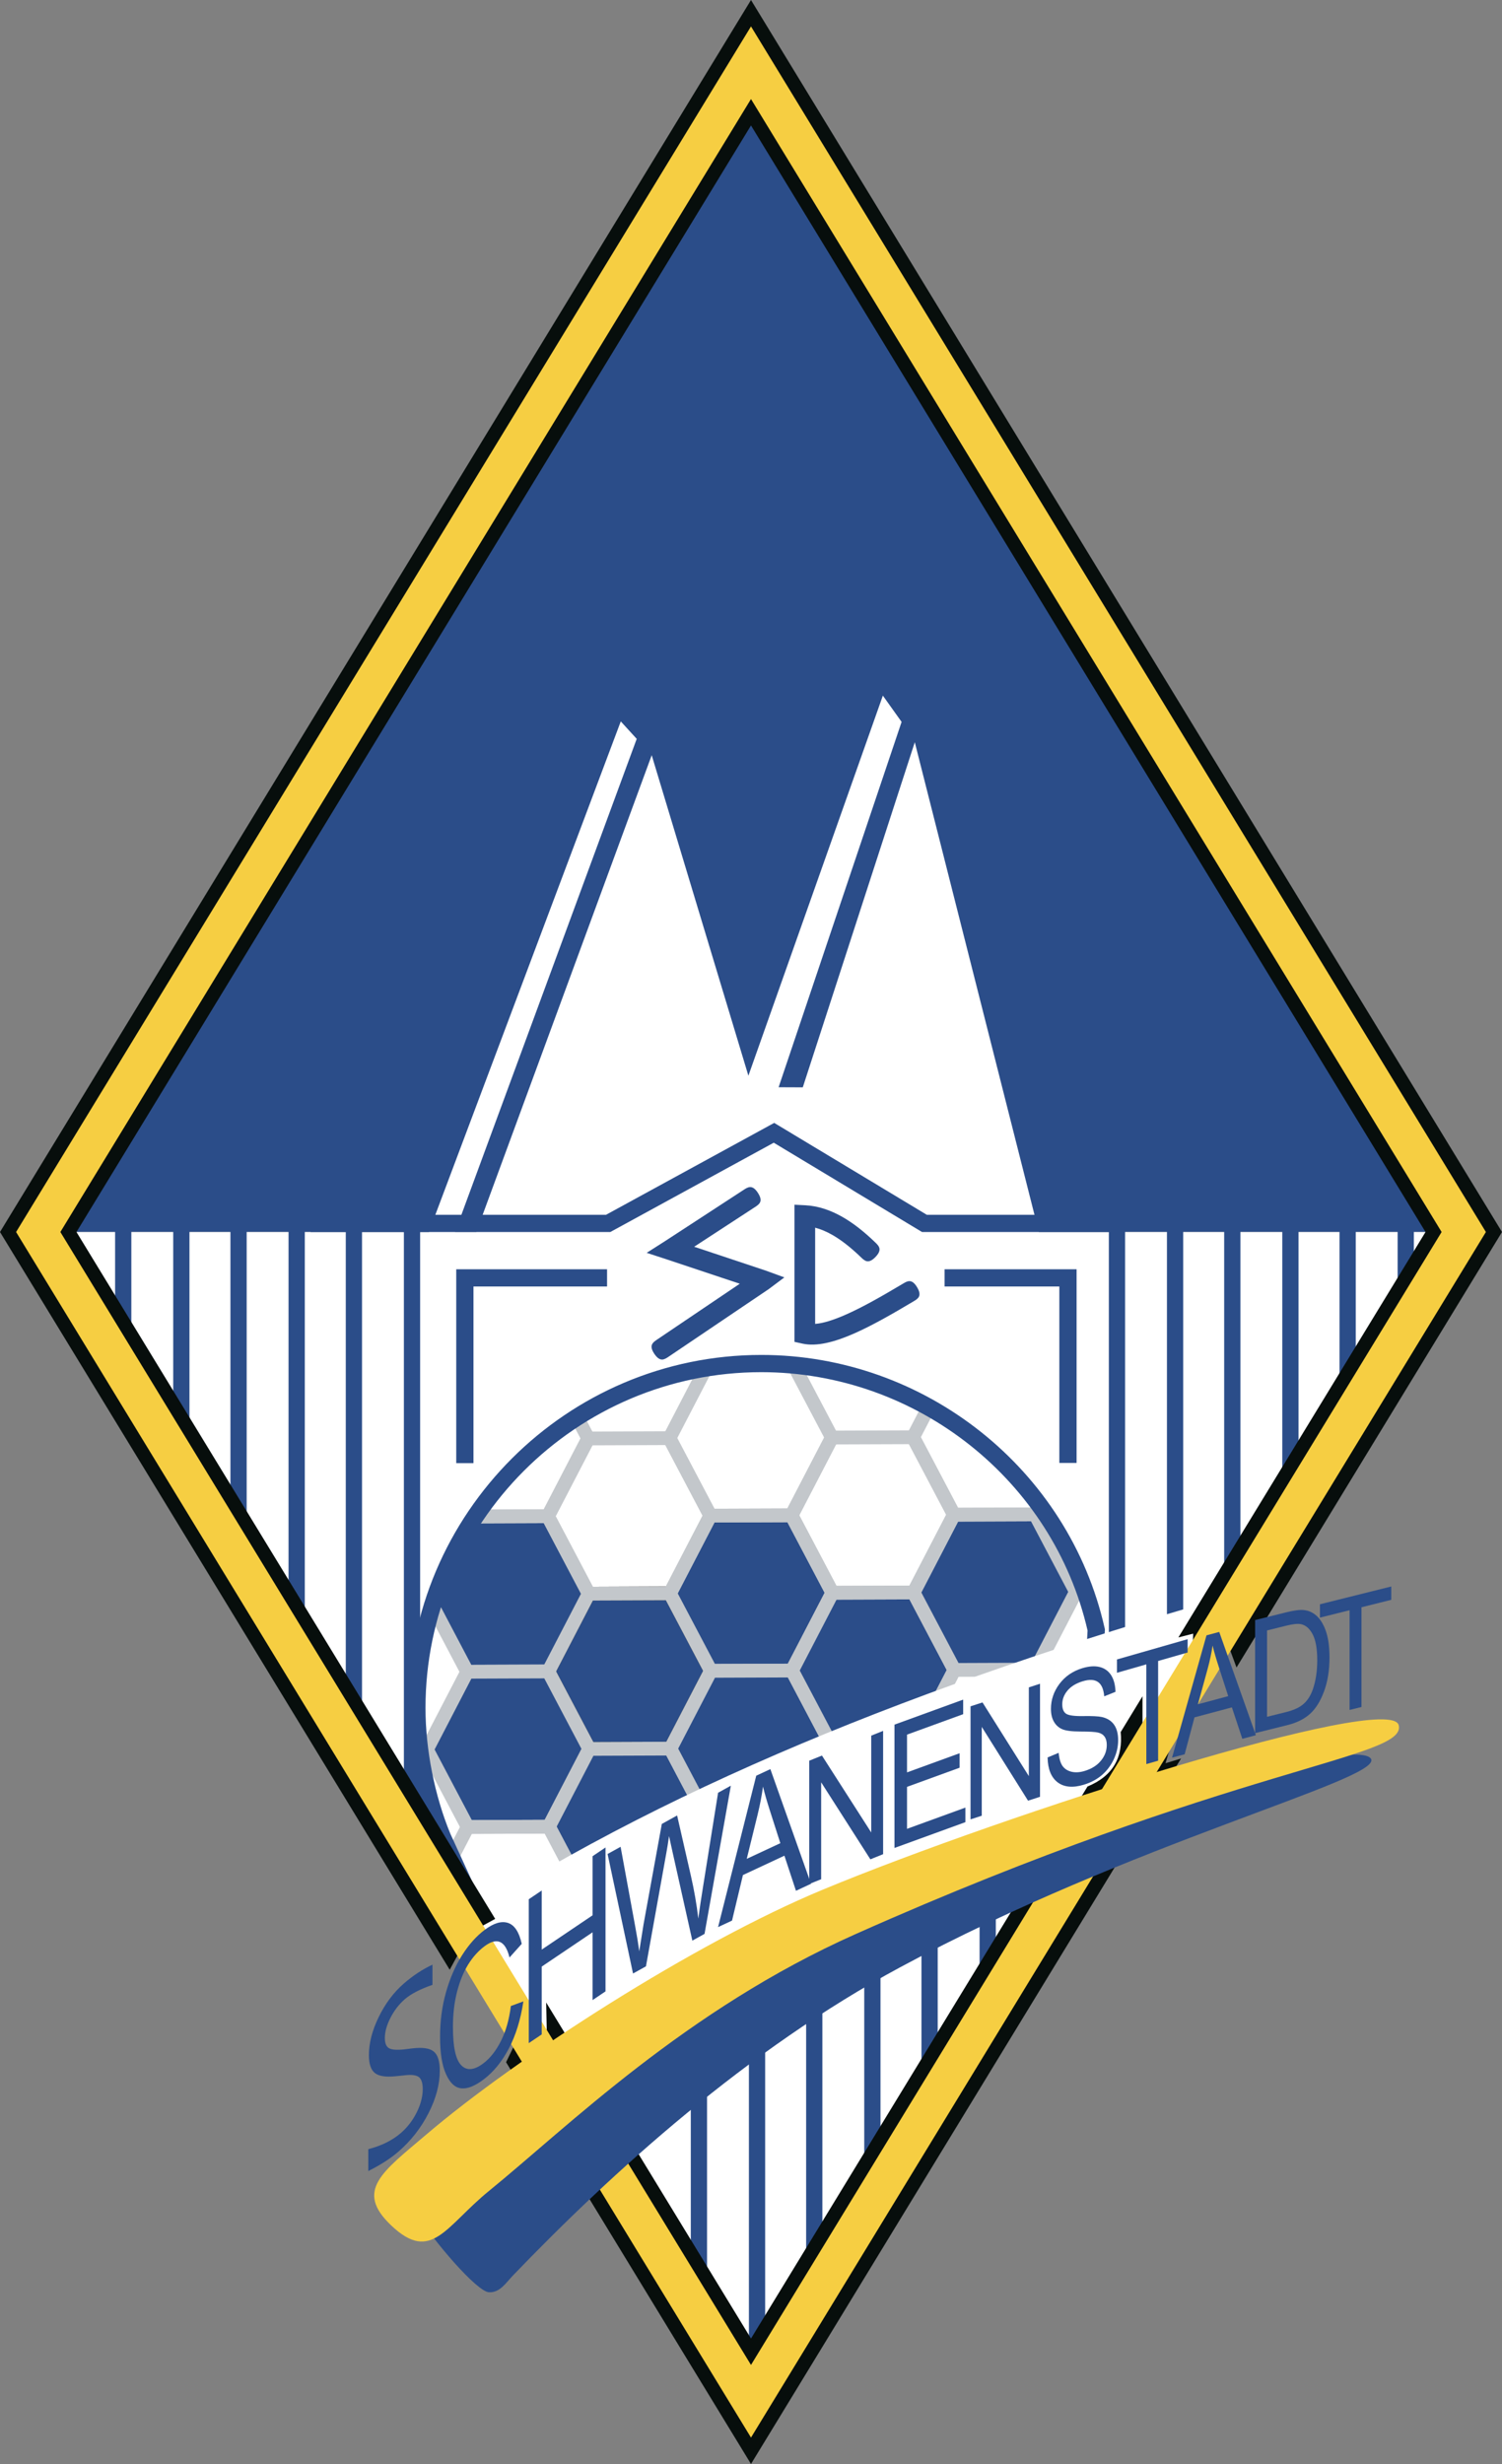 <?xml version="1.0" encoding="utf-8"?>
<!-- Generator: Adobe Illustrator 12.0.0, SVG Export Plug-In . SVG Version: 6.00 Build 51448)  -->
<!DOCTYPE svg PUBLIC "-//W3C//DTD SVG 1.1//EN" "http://www.w3.org/Graphics/SVG/1.1/DTD/svg11.dtd">
<svg  version="1.1" id="Calque_1" xmlns:x="http://ns.adobe.com/Extensibility/1.0/" xmlns:i="http://ns.adobe.com/AdobeIllustrator/10.0/" xmlns:graph="http://ns.adobe.com/Graphs/1.0/"
	 xmlns="http://www.w3.org/2000/svg" xmlns:xlink="http://www.w3.org/1999/xlink" xmlns:a="http://ns.adobe.com/AdobeSVGViewerExtensions/3.0/"
	 width="369.589" height="606.273" viewBox="0 0 369.589 606.273"
	 style="overflow:visible;enable-background:new 0 0 369.589 606.273;" xml:space="preserve">
<rect x="0" y="0" width="369.589" height="606.273" fill="#808080" stroke="none"/>
<g>
	<polygon style="fill-rule:evenodd;clip-rule:evenodd;fill:#2B4D89;" points="9.407,303.138 184.793,15.434 360.178,303.138 
		9.407,303.138 	"/>
	<polygon style="fill-rule:evenodd;clip-rule:evenodd;fill:#FFFFFF;" points="360.178,303.138 184.793,590.839 9.407,303.138 
		105.532,303.138 152.751,177.501 156.674,181.801 111.978,303.122 117.213,303.122 160.362,185.821 184.153,264.681 
		217.24,171.161 221.853,177.623 191.589,267.521 197.536,267.546 225.097,182.628 255.622,303.138 360.178,303.138 	"/>
	<polygon style="fill-rule:evenodd;clip-rule:evenodd;fill:#2B4D89;" points="169.979,488.126 173.976,488.126 173.976,568.229 
		169.979,568.229 169.979,488.126 	"/>
	<polygon style="fill-rule:evenodd;clip-rule:evenodd;fill:#2B4D89;" points="184.28,482.646 188.275,482.646 188.275,588.888 
		184.28,588.888 184.28,482.646 	"/>
	<polygon style="fill-rule:evenodd;clip-rule:evenodd;fill:#2B4D89;" points="198.36,478.006 202.355,478.006 202.355,567.81 
		198.36,567.81 198.36,478.006 	"/>
	<polygon style="fill-rule:evenodd;clip-rule:evenodd;fill:#2B4D89;" points="212.66,475.899 216.656,475.899 216.656,545.042 
		212.66,545.042 212.66,475.899 	"/>
	<polygon style="fill-rule:evenodd;clip-rule:evenodd;fill:#2B4D89;" points="226.739,473.792 230.735,473.792 230.735,521.854 
		226.739,521.854 226.739,473.792 	"/>
	<polygon style="fill-rule:evenodd;clip-rule:evenodd;fill:#2B4D89;" points="241.041,465.78 245.035,465.78 245.035,502.263 
		241.041,502.263 241.041,465.78 	"/>
	<polygon style="fill-rule:evenodd;clip-rule:evenodd;fill:#2B4D89;" points="343.909,293.211 347.903,293.211 347.903,334.663 
		343.909,334.663 343.909,293.211 	"/>
	<polygon style="fill-rule:evenodd;clip-rule:evenodd;fill:#2B4D89;" points="329.607,301.492 333.603,301.492 333.603,352.009 
		329.607,352.009 329.607,301.492 	"/>
	<polygon style="fill-rule:evenodd;clip-rule:evenodd;fill:#2B4D89;" points="315.527,300.457 319.523,300.457 319.523,382.649 
		315.527,382.649 315.527,300.457 	"/>
	<polygon style="fill-rule:evenodd;clip-rule:evenodd;fill:#2B4D89;" points="301.227,298.801 305.223,298.801 305.223,402.112 
		301.227,402.112 301.227,298.801 	"/>
	<polygon style="fill-rule:evenodd;clip-rule:evenodd;fill:#2B4D89;" points="287.147,300.664 291.144,300.664 291.144,423.644 
		287.147,423.644 287.147,300.664 	"/>
	<polygon style="fill-rule:evenodd;clip-rule:evenodd;fill:#2B4D89;" points="272.848,300.457 276.843,300.457 276.843,448.072 
		272.848,448.072 272.848,300.457 	"/>
	<polygon style="fill-rule:evenodd;clip-rule:evenodd;fill:#2B4D89;" points="103.378,302.257 99.383,302.257 99.383,452.2 
		103.378,452.2 103.378,302.257 	"/>
	<polygon style="fill-rule:evenodd;clip-rule:evenodd;fill:#2B4D89;" points="89.078,302.467 85.083,302.467 85.083,427.385 
		89.078,427.385 89.078,302.467 	"/>
	<polygon style="fill-rule:evenodd;clip-rule:evenodd;fill:#2B4D89;" points="74.998,300.575 71.002,300.575 71.002,405.514 
		74.998,405.514 74.998,300.575 	"/>
	<polygon style="fill-rule:evenodd;clip-rule:evenodd;fill:#2B4D89;" points="60.698,302.257 56.702,302.257 56.702,385.745 
		60.698,385.745 60.698,302.257 	"/>
	<polygon style="fill-rule:evenodd;clip-rule:evenodd;fill:#2B4D89;" points="46.619,299.249 42.623,299.249 42.623,354.622 
		46.619,354.622 46.619,299.249 	"/>
	<polygon style="fill-rule:evenodd;clip-rule:evenodd;fill:#2B4D89;" points="32.318,294.897 28.322,294.897 28.322,346.21 
		32.318,346.21 32.318,294.897 	"/>
	<polygon style="fill:#2B4D89;" points="76.427,298.901 149.127,298.901 189.439,276.875 190.506,276.292 191.543,276.917 
		228.047,298.901 275.001,298.901 275.001,303.142 227.463,303.142 226.88,303.142 226.369,302.835 190.394,281.167 
		150.662,302.876 150.177,303.142 149.652,303.142 76.427,303.142 76.427,298.901 	"/>
	<path style="fill:#2B4D89;" d="M112.265,360.013v-45.586v-2.121h2.12h34.993v4.24h-32.872v43.467H112.265L112.265,360.013z
		 M232.433,312.306h30.356h2.12v2.121v45.533h-4.241v-43.414h-28.235V312.306L232.433,312.306z"/>
	<path style="fill:#2B4D89;" d="M182.983,292.771c1.065-0.694,2.131-1.389,3.51,0.737c1.382,2.126,0.316,2.821-0.748,3.515
		l-14.939,9.744l17.717,5.904l4.479,1.635l-3.853,2.887l-24.606,16.613c-1.054,0.711-2.107,1.422-3.529-0.684
		s-0.366-2.818,0.687-3.529l20.33-13.727l-17.811-5.938l-5.099-1.665l4.513-2.876L182.983,292.771L182.983,292.771z"/>
	<path style="fill:#2B4D89;" d="M215.354,305.687c0.915,0.883,1.829,1.765,0.072,3.594c-1.759,1.828-2.674,0.945-3.588,0.062
		c-2.332-2.248-4.685-4.154-7.065-5.51c-1.382-0.786-2.777-1.386-4.196-1.76v23.676c2.047-0.153,4.6-0.989,7.479-2.253
		c4.251-1.863,9.108-4.652,14.121-7.641c1.092-0.653,2.185-1.303,3.487,0.873c1.301,2.176,0.208,2.828-0.883,3.479
		c-5.171,3.082-10.198,5.967-14.698,7.939c-4.839,2.123-9.16,3.21-12.586,2.463l-2.008-0.44v-2.045v-29.021v-2.678l2.674,0.135
		c3.159,0.16,6.188,1.195,9.113,2.861C210.063,301.007,212.744,303.168,215.354,305.687L215.354,305.687z"/>
	<path style="fill-rule:evenodd;clip-rule:evenodd;fill:#FFFFFF;" d="M119.31,474.796l-10.44-22.77
		c-3.972-9.6-6.289-21.186-6.289-31.778c0-46.676,38.066-84.741,84.741-84.741c39.392,0,73.817,27.474,82.425,65.543l-1.062,19.701
		l-128.12,65.83L119.31,474.796L119.31,474.796z"/>
	<polygon style="fill-rule:evenodd;clip-rule:evenodd;fill:#2B4D89;" points="164.853,392.058 174.903,411.118 164.973,430.253 
		144.991,430.329 134.941,411.269 144.873,392.132 164.853,392.058 	"/>
	<path d="M166.353,391.267l10.044,19.064l0.413,0.783l-0.405,0.779l-9.926,19.133l-0.476,0.916l-1.021,0.004l-19.985,0.08
		l-1.023,0.006l-0.481-0.914l-10.045-19.064l-0.412-0.783l0.404-0.779l9.929-19.133l0.476-0.916l1.021-0.004l19.984-0.08
		l1.023-0.004L166.353,391.267L166.353,391.267z M172.991,411.126l-9.151-17.369l-17.938,0.069l-9.048,17.433l9.153,17.371
		l17.94-0.072L172.991,411.126L172.991,411.126z"/>
	<polygon style="fill-rule:evenodd;clip-rule:evenodd;fill:#2B4D89;" points="194.766,372.847 204.815,391.907 194.885,411.042 
		174.903,411.118 164.853,392.058 174.785,372.921 194.766,372.847 	"/>
	<path style="fill:#C3C7CB;" d="M196.264,372.06l10.05,19.059l0.412,0.783l-0.406,0.781l-9.931,19.135l-0.475,0.918l-1.029,0.004
		l-19.981,0.074l-1.015,0.004l-0.482-0.912l-10.05-19.061l-0.412-0.781l0.405-0.781l9.931-19.135l0.477-0.918l1.028-0.004
		l19.981-0.074l1.019-0.004L196.264,372.06L196.264,372.06z M202.906,391.913l-9.155-17.365l-17.938,0.066l-9.049,17.438
		l9.156,17.365l17.937-0.066L202.906,391.913L202.906,391.913z"/>
	<polygon style="fill-rule:evenodd;clip-rule:evenodd;fill:#2B4D89;" points="134.823,373.072 135.943,375.197 143.178,388.923 
		144.872,392.132 143.764,394.267 136.614,408.043 134.941,411.269 132.711,411.276 118.327,411.331 114.959,411.343 
		113.839,409.216 106.391,395.069 110.5,383.923 117.07,373.138 131.456,373.085 134.823,373.072 	"/>
	<path style="fill:#C3C7CB;" d="M136.319,372.284l1.12,2.125l7.236,13.725l1.693,3.211l0.413,0.781l-0.405,0.781l-1.107,2.135
		l-7.15,13.777l-1.674,3.223l-0.476,0.918l-1.021,0.004l-2.229,0.01h-0.007l-14.385,0.053l-3.367,0.013l-1.017,0.004l-0.481-0.913
		l-1.121-2.125l-7.448-14.146l-0.351-0.668l0.259-0.703l4.109-11.146l0.054-0.146l0.092-0.152l6.57-10.785l0.495-0.811l0.949-0.004
		l14.386-0.055l3.367-0.012l1.017-0.004L136.319,372.284L136.319,372.284z M134.445,375.987l-0.639-1.215l-2.35,0.008l-13.437,0.051
		l-5.983,9.824l-3.795,10.295l7.095,13.479l0.64,1.213l2.351-0.008l14.378-0.053h0.006l1.201-0.006l1.198-2.307l7.15-13.777
		l0.702-1.354l-1.281-2.428L134.445,375.987L134.445,375.987z"/>
	<polygon style="fill-rule:evenodd;clip-rule:evenodd;fill:#2B4D89;" points="134.943,411.264 144.994,430.325 135.062,449.462 
		115.081,449.536 105.031,430.476 114.961,411.341 134.943,411.264 	"/>
	<path style="fill:#C3C7CB;" d="M136.44,410.477l10.049,19.062l0.413,0.783l-0.405,0.779l-9.931,19.135l-0.476,0.92l-1.028,0.002
		l-19.981,0.076l-1.016,0.004l-0.481-0.915l-10.05-19.059l-0.411-0.783l0.405-0.78l9.93-19.135l0.478-0.918l1.027-0.004
		l19.982-0.074l1.017-0.004L136.44,410.477L136.44,410.477z M143.083,430.331l-9.156-17.365l-17.938,0.066l-9.05,17.438
		l9.157,17.365l17.937-0.066L143.083,430.331L143.083,430.331z"/>
	<polygon style="fill-rule:evenodd;clip-rule:evenodd;fill:#2B4D89;" points="164.974,430.248 175.024,449.312 165.093,468.446 
		145.111,468.521 135.061,449.462 144.993,430.325 164.974,430.248 	"/>
	<path style="fill:#C3C7CB;" d="M166.472,429.462l10.049,19.061l0.413,0.783l-0.406,0.779l-9.931,19.137l-0.476,0.917l-1.028,0.003
		l-19.982,0.076l-1.015,0.004l-0.482-0.912l-10.05-19.062l-0.412-0.78l0.405-0.781l9.932-19.137l0.476-0.916l1.028-0.004
		l19.982-0.076l1.017-0.002L166.472,429.462L166.472,429.462z M173.114,449.317l-9.156-17.366l-17.938,0.067l-9.05,17.436
		l9.157,17.367l17.937-0.068L173.114,449.317L173.114,449.317z"/>
	<polygon style="fill-rule:evenodd;clip-rule:evenodd;fill:#2B4D89;" points="194.885,411.042 204.935,430.102 195.003,449.237 
		175.022,449.313 164.972,430.253 174.903,411.118 194.885,411.042 	"/>
	<path style="fill:#C3C7CB;" d="M196.382,410.255l10.049,19.059l0.413,0.783l-0.405,0.781l-9.932,19.135l-0.476,0.918l-1.028,0.004
		l-19.981,0.074l-1.016,0.004l-0.482-0.912l-10.05-19.062l-0.411-0.78l0.404-0.782l9.931-19.134l0.478-0.918l1.027-0.004
		l19.982-0.076l1.017-0.002L196.382,410.255L196.382,410.255z M203.023,430.108l-9.155-17.365l-17.937,0.066l-9.05,17.438
		l9.158,17.365l17.935-0.066L203.023,430.108L203.023,430.108z"/>
	<polygon style="fill-rule:evenodd;clip-rule:evenodd;fill:#2B4D89;" points="224.797,391.831 234.848,410.892 224.916,430.028 
		204.935,430.102 194.885,411.042 204.814,391.907 224.797,391.831 	"/>
	<path style="fill:#C3C7CB;" d="M226.294,391.043l10.05,19.062l0.412,0.783l-0.404,0.779l-9.933,19.135l-0.476,0.918l-1.027,0.004
		l-19.981,0.076l-1.016,0.004l-0.482-0.915l-10.05-19.058l-0.411-0.783l0.404-0.781l9.931-19.135l0.478-0.918l1.026-0.004
		l19.983-0.075l1.017-0.003L226.294,391.043L226.294,391.043z M232.937,410.897l-9.155-17.365l-17.938,0.066l-9.051,17.438
		l9.158,17.365l17.936-0.066L232.937,410.897L232.937,410.897z"/>
	<polygon style="fill-rule:evenodd;clip-rule:evenodd;fill:#2B4D89;" points="254.71,372.62 264.76,391.683 254.828,410.817 
		234.847,410.892 224.797,391.833 234.728,372.696 254.71,372.62 	"/>
	<path style="fill:#C3C7CB;" d="M256.208,371.833l10.048,19.061l0.413,0.783l-0.405,0.779l-9.931,19.137l-0.477,0.917l-1.028,0.003
		l-19.981,0.076l-1.016,0.004l-0.48-0.912l-10.052-19.061l-0.412-0.781l0.406-0.781l9.93-19.137l0.477-0.916l1.028-0.004
		l19.982-0.076l1.017-0.002L256.208,371.833L256.208,371.833z M262.849,391.688l-9.155-17.367l-17.938,0.067l-9.05,17.437
		l9.158,17.367l17.935-0.069L262.849,391.688L262.849,391.688z"/>
	<path style="fill:#C3C7CB;" d="M166.232,353.072l10.049,19.062l0.413,0.783l-0.405,0.779l-9.931,19.137l-0.476,0.918l-1.029,0.004
		l-19.981,0.074l-1.016,0.004l-0.481-0.912l-10.051-19.061l-0.411-0.784l0.405-0.778l9.93-19.137l0.478-0.916l1.027-0.004
		l19.983-0.077l1.017-0.001L166.232,353.072L166.232,353.072z M172.874,372.929l-9.155-17.367l-17.938,0.068l-9.05,17.436
		l9.158,17.367l17.936-0.068L172.874,372.929L172.874,372.929z"/>
	<polygon style="fill:#C3C7CB;" points="197.03,335.54 206.194,352.923 206.606,353.706 206.201,354.487 196.271,373.622 
		195.795,374.539 194.766,374.543 174.785,374.618 173.77,374.622 173.289,373.71 163.238,354.649 162.826,353.868 163.231,353.087 
		172.237,335.73 175.247,337.282 166.645,353.855 175.802,371.222 193.739,371.155 202.788,353.718 194.035,337.116 197.03,335.54 	
		"/>
	<path style="fill:#C3C7CB;" d="M226.176,352.849l10.048,19.061l0.413,0.781l-0.405,0.781l-9.931,19.134l-0.477,0.921l-1.027,0.002
		l-19.982,0.073l-1.016,0.007l-0.48-0.914l-10.05-19.06l-0.413-0.782l0.404-0.781l9.933-19.135l0.476-0.918l1.028-0.005
		l19.981-0.073l1.017-0.004L226.176,352.849L226.176,352.849z M232.818,372.701l-9.157-17.364l-17.938,0.066l-9.05,17.438
		l9.157,17.365l17.938-0.067L232.818,372.701L232.818,372.701z"/>
	<polygon style="fill:#C3C7CB;" points="257.433,371.048 256.214,373.397 255.738,374.315 254.71,374.317 234.728,374.394 
		233.714,374.397 233.231,373.485 223.181,354.425 222.769,353.644 223.174,352.862 226.979,345.53 229.986,347.081 226.589,353.63 
		235.744,370.997 253.682,370.929 254.424,369.497 257.433,371.048 	"/>
	<polygon style="fill:#C3C7CB;" points="143.402,347.748 146.25,353.149 146.662,353.931 146.257,354.712 136.326,373.847 
		135.85,374.764 134.822,374.769 116.831,374.835 116.831,371.442 133.793,371.38 142.843,353.942 140.407,349.325 143.402,347.748 
			"/>
	<polygon style="fill:#C3C7CB;" points="109.767,456.101 113.575,448.76 114.052,447.843 115.08,447.839 135.062,447.764 
		136.078,447.76 136.56,448.673 146.608,467.733 147.021,468.517 146.615,469.296 138.245,485.421 135.237,483.87 143.202,468.526 
		134.045,451.161 116.107,451.227 112.775,457.649 109.767,456.101 	"/>
	<path style="fill:#2B4D89;" d="M117.389,475.673l-10.44-22.77l-0.033-0.074c-2.05-4.953-3.667-10.402-4.768-15.961
		c-1.096-5.543-1.688-11.211-1.688-16.62c0-23.922,9.755-45.636,25.489-61.372c15.735-15.734,37.452-25.491,61.373-25.491
		c20.17,0,39.072,7.032,54.038,18.935c14.987,11.916,26.032,28.73,30.447,48.266l0.073,0.318l-0.014,0.254l-1.062,19.698
		l-0.065,1.22l-1.096,0.562l-128.118,65.831l-0.993,0.511l-0.994-0.553l-21.256-11.783l-0.602-0.334L117.389,475.673
		L117.389,475.673z M110.816,451.206l10.123,22.078l19.658,10.898l126.034-64.758l0.982-18.228
		c-4.243-18.425-14.707-34.292-28.887-45.565c-14.233-11.318-32.216-18.006-51.404-18.006c-22.753,0-43.409,9.279-58.376,24.246
		c-14.966,14.967-24.246,35.623-24.246,58.376c0,5.151,0.562,10.541,1.604,15.81C107.354,441.362,108.885,446.536,110.816,451.206
		L110.816,451.206z"/>
	<path style="fill-rule:evenodd;clip-rule:evenodd;fill:#FFFFFF;" d="M138.417,513.001c-8.011-13.633-16.021-27.264-24.032-40.896
		c52.821-34.359,119.329-60.076,193.514-80.947c-10.26,17.709-20.519,35.415-30.776,53.123
		C230.887,467.187,184.652,490.093,138.417,513.001L138.417,513.001z"/>
	<path style="fill:#070E0C;" d="M191.651,11.25l175.385,287.704l1.478,2.423l1.075,1.762l-1.075,1.76l-1.478,2.422l-62.772,102.968
		l-1.93-5.214l-14.166,24.111l-1.373,4.664l3.812-1.158l-98.956,162.33l-3.971,6.513l-2.888,4.738l-2.888-4.738l-3.971-6.513
		l-53.403-87.604l2.496-5.171l-14.099-21.756l-2.272,4.168L2.548,307.321l-1.476-2.422L0,303.139l1.072-1.762l1.476-2.423
		L177.934,11.25l3.971-6.513L184.793,0l2.888,4.737L191.651,11.25L191.651,11.25z M361.26,302.477L185.875,14.773l-1.082-1.776
		l-1.083,1.776L8.324,302.477l-0.402,0.661l0.402,0.661l175.386,287.7l1.083,1.776l1.082-1.776l175.385-287.7l0.403-0.661
		L361.26,302.477L361.26,302.477z M350.769,303.138L184.793,30.869L18.816,303.138l103.032,169.01l-3.638,1.982l16.364,27.234
		l-0.184-8.646l50.403,82.684c27.601-45.276,55.2-90.552,82.801-135.827c6.458-2.664,8.739-7.345,8.166-13.396l5.367-8.806
		l0.004,7.741l12.327-19.609l0.14-3.541l-3.645,0.93L350.769,303.138L350.769,303.138z M187.681,22.608l169.938,278.768l1.075,1.763
		l-1.075,1.761L187.681,583.663l-2.888,4.738l-2.888-4.738L11.967,304.899l-1.074-1.761l1.074-1.763L181.905,22.608l2.888-4.737
		L187.681,22.608L187.681,22.608z"/>
	<path style="fill:#F6CE42;" d="M188.764,13.012l175.385,287.704l1.478,2.423l-1.478,2.421l-175.385,287.7l-3.971,6.514
		l-3.971-6.514L5.436,305.56l-1.476-2.421l1.476-2.423L180.822,13.012l3.971-6.513L188.764,13.012L188.764,13.012z M354.73,303.138
		L184.793,24.37L14.855,303.138l169.938,278.765L354.73,303.138L354.73,303.138z"/>
	<path style="fill-rule:evenodd;clip-rule:evenodd;fill:#2B4D89;" d="M102.159,544.197c4.572,7.345,15.164,19.624,18.129,19.816
		c2.688,0.176,4.197-2.313,5.834-4.019c24.575-25.607,57.809-55.715,95.419-75.965c56.967-30.672,117.734-45.994,115.869-51.135
		c-2.014-5.551-62.459,8.926-123.004,37.014C170.936,490.072,128.632,519.097,102.159,544.197L102.159,544.197z"/>
	<path style="fill-rule:evenodd;clip-rule:evenodd;fill:#F6CE42;" d="M202.5,464.938c-31.661,13.129-75.348,41.307-97.564,60.236
		c-10.818,9.219-17.732,13.797-8.679,22.396c9.912,9.416,13.348,0.232,24.101-8.514c19.17-15.594,48.385-44.548,90.153-63.158
		c93.446-41.637,135.875-43.186,133.647-51.436C341.924,416.192,247.861,446.126,202.5,464.938L202.5,464.938z"/>
	<path style="fill-rule:evenodd;clip-rule:evenodd;fill:#2B4D89;" d="M90.622,534.188v-5.379c3.252-0.833,5.938-2.171,8.045-4
		c1.599-1.392,2.893-3.08,3.879-5.068c0.98-1.982,1.473-3.877,1.473-5.688c0-1.502-0.32-2.504-0.967-2.994
		c-0.646-0.488-1.833-0.631-3.566-0.414l-1.993,0.205c-2.46,0.272-4.193,0.03-5.206-0.74c-1.007-0.768-1.514-2.244-1.514-4.417
		c0-2.967,0.807-6.104,2.419-9.408c1.621-3.313,3.673-6.052,6.173-8.226c2.226-1.937,4.579-3.487,7.051-4.654v4.971
		c-3.046,1.059-5.319,2.24-6.819,3.545c-1.413,1.229-2.586,2.75-3.513,4.555c-0.927,1.803-1.386,3.464-1.386,4.976
		c0,1.279,0.34,2.116,1.013,2.511c0.68,0.39,1.92,0.485,3.713,0.297l2.073-0.257c2.499-0.292,4.246-0.034,5.232,0.786
		c0.994,0.806,1.487,2.391,1.487,4.732c0,3.327-0.926,6.811-2.773,10.43c-1.847,3.626-4.306,6.771-7.365,9.431
		C96.127,531.079,93.641,532.685,90.622,534.188L90.622,534.188z"/>
	<path style="fill-rule:evenodd;clip-rule:evenodd;fill:#2B4D89;" d="M125.703,493.587l3.087-1.141
		c-0.685,4.489-1.876,8.355-3.581,11.593c-1.706,3.246-3.779,5.782-6.222,7.624c-2.146,1.617-3.982,2.35-5.503,2.176
		c-1.528-0.158-2.771-1.322-3.74-3.496c-0.974-2.158-1.461-5.213-1.461-9.162c0-3.889,0.487-7.555,1.461-10.984
		c0.968-3.433,2.285-6.461,3.944-9.088c1.659-2.628,3.509-4.705,5.55-6.242c2.238-1.688,4.16-2.262,5.767-1.725
		c1.613,0.531,2.732,2.252,3.377,5.146l-3.009,3.355c-1.026-4.156-3.093-5.062-6.188-2.733c-1.546,1.166-2.883,2.669-4.016,4.511
		c-1.132,1.843-2.035,4.064-2.706,6.664c-0.679,2.604-1.014,5.512-1.014,8.711c0,4.848,0.678,7.971,2.04,9.367
		c1.364,1.396,3.181,1.24,5.444-0.467c1.667-1.257,3.114-3.088,4.326-5.495C124.479,499.793,125.289,496.925,125.703,493.587
		L125.703,493.587z"/>
	<polygon style="fill-rule:evenodd;clip-rule:evenodd;fill:#2B4D89;" points="130.113,502.718 130.113,467.313 133.298,465.164 
		133.298,479.706 145.81,471.267 145.81,456.726 148.995,454.576 148.995,489.983 145.81,492.13 145.81,475.446 133.298,483.885 
		133.298,500.571 130.113,502.718 	"/>
	<path style="fill-rule:evenodd;clip-rule:evenodd;fill:#2B4D89;" d="M155.766,485.587l-6.26-29.406l3.201-1.773l3.588,19.559
		c0.382,2.007,0.717,4.064,0.999,6.173l1.063-6.666l4.492-24.688l3.763-2.084l3.374,14.77c0.824,3.594,1.44,7.132,1.841,10.612
		c0.301-2.301,0.69-4.896,1.159-7.79l3.708-23.182l3.141-1.74l-6.474,36.465l-3,1.662l-4.98-22.285l-0.75-3.441
		c-0.221,1.555-0.449,2.967-0.683,4.236l-5.001,27.815L155.766,485.587L155.766,485.587z"/>
	<path style="fill-rule:evenodd;clip-rule:evenodd;fill:#2B4D89;" d="M176.691,474.168l9.394-37.255l3.475-1.621l9.997,28.215
		l-3.697,1.724l-2.845-8.632l-10.204,4.76l-2.685,11.209L176.691,474.168L176.691,474.168z M183.747,457.376l8.269-3.855
		l-2.539-7.916c-0.783-2.43-1.358-4.434-1.728-6.016c-0.312,2.258-0.748,4.553-1.325,6.902L183.747,457.376L183.747,457.376z"/>
	<polygon style="fill-rule:evenodd;clip-rule:evenodd;fill:#2B4D89;" points="199.122,463.572 199.122,433.226 202.253,431.962 
		214.38,450.888 214.38,427.062 217.301,425.882 217.301,456.227 214.169,457.493 202.056,438.542 202.056,462.388 199.122,463.572 
			"/>
	<polygon style="fill-rule:evenodd;clip-rule:evenodd;fill:#2B4D89;" points="220.098,454.696 220.098,424.351 237.002,418.197 
		237.002,421.78 223.185,426.81 223.185,436.101 236.126,431.389 236.126,434.951 223.185,439.661 223.185,449.991 237.545,444.764 
		237.545,448.347 220.098,454.696 	"/>
	<polygon style="fill-rule:evenodd;clip-rule:evenodd;fill:#2B4D89;" points="238.815,447.661 238.815,419.845 241.76,418.888 
		253.161,437.022 253.161,415.183 255.91,414.289 255.91,442.108 252.965,443.065 241.576,424.905 241.576,446.764 238.815,447.661 
			"/>
	<path style="fill-rule:evenodd;clip-rule:evenodd;fill:#2B4D89;" d="M257.772,432.427l2.72-1.135
		c0.147,1.49,0.477,2.58,0.989,3.271c0.516,0.699,1.246,1.162,2.205,1.387c0.954,0.227,2.032,0.155,3.228-0.209
		c1.722-0.527,3.055-1.369,4.002-2.54c0.953-1.171,1.424-2.456,1.424-3.86c0-0.822-0.173-1.489-0.514-1.994
		c-0.348-0.508-0.866-0.855-1.562-1.031c-0.699-0.182-2.199-0.273-4.509-0.273c-2.057-0.006-3.524-0.197-4.392-0.574
		c-0.872-0.381-1.549-0.991-2.03-1.84c-0.49-0.842-0.732-1.889-0.732-3.145c0-2.248,0.7-4.301,2.088-6.157
		c1.395-1.856,3.271-3.144,5.63-3.864c1.617-0.494,3.036-0.592,4.255-0.298c1.215,0.302,2.156,0.974,2.832,2.017
		c0.668,1.053,1.028,2.412,1.078,4.096l-2.775,1.112c-0.149-1.761-0.662-2.944-1.556-3.546c-0.885-0.604-2.136-0.654-3.747-0.162
		c-1.629,0.498-2.88,1.262-3.734,2.287c-0.861,1.027-1.288,2.15-1.288,3.367c0,1.121,0.31,1.9,0.94,2.328
		c0.632,0.43,2.044,0.619,4.249,0.58c2.149-0.035,3.662,0.041,4.534,0.227c1.332,0.299,2.336,0.924,3.011,1.877
		c0.681,0.951,1.017,2.229,1.017,3.836c0,1.592-0.354,3.152-1.066,4.684c-0.718,1.527-1.685,2.814-2.917,3.879
		c-1.226,1.055-2.708,1.85-4.436,2.378c-2.7,0.827-4.849,0.634-6.454-0.565C258.664,437.349,257.827,435.306,257.772,432.427
		L257.772,432.427z"/>
	<polygon style="fill-rule:evenodd;clip-rule:evenodd;fill:#2B4D89;" points="282.072,434.058 282.072,409.522 274.849,411.593 
		274.849,408.31 292.232,403.325 292.232,406.608 284.973,408.69 284.973,433.226 282.072,434.058 	"/>
	<path style="fill-rule:evenodd;clip-rule:evenodd;fill:#2B4D89;" d="M288.402,432.472l8.473-30.088l3.134-0.841l9.015,25.403
		l-3.334,0.893l-2.564-7.738l-9.203,2.465l-2.422,9.076L288.402,432.472L288.402,432.472z M294.766,419.341l7.457-1.998l-2.29-7.088
		c-0.706-2.174-1.227-3.959-1.557-5.354c-0.282,1.862-0.677,3.737-1.195,5.638L294.766,419.341L294.766,419.341z"/>
	<path style="fill-rule:evenodd;clip-rule:evenodd;fill:#2B4D89;" d="M308.841,426.442v-27.819l7.642-1.903
		c1.893-0.473,3.324-0.662,4.312-0.564c1.289,0.127,2.4,0.658,3.35,1.593c0.942,0.944,1.679,2.245,2.207,3.901
		c0.526,1.662,0.792,3.715,0.792,6.17c0,3.146-0.447,5.934-1.346,8.354c-0.894,2.418-2.042,4.258-3.45,5.528
		c-1.407,1.265-3.243,2.183-5.512,2.749L308.841,426.442L308.841,426.442z M311.77,422.429l4.713-1.176
		c1.904-0.475,3.344-1.151,4.324-2.035c0.986-0.881,1.741-2.1,2.27-3.65c0.696-2.059,1.049-4.406,1.049-7.035
		c0-2.818-0.37-4.947-1.113-6.375c-0.747-1.427-1.696-2.266-2.864-2.519c-0.786-0.173-2.03-0.044-3.74,0.384l-4.638,1.156V422.429
		L311.77,422.429z"/>
	<polygon style="fill-rule:evenodd;clip-rule:evenodd;fill:#2B4D89;" points="332.084,420.735 332.084,396.201 324.793,398.019 
		324.793,394.735 342.34,390.36 342.34,393.644 335.012,395.472 335.012,420.005 332.084,420.735 	"/>
</g>
</svg>

